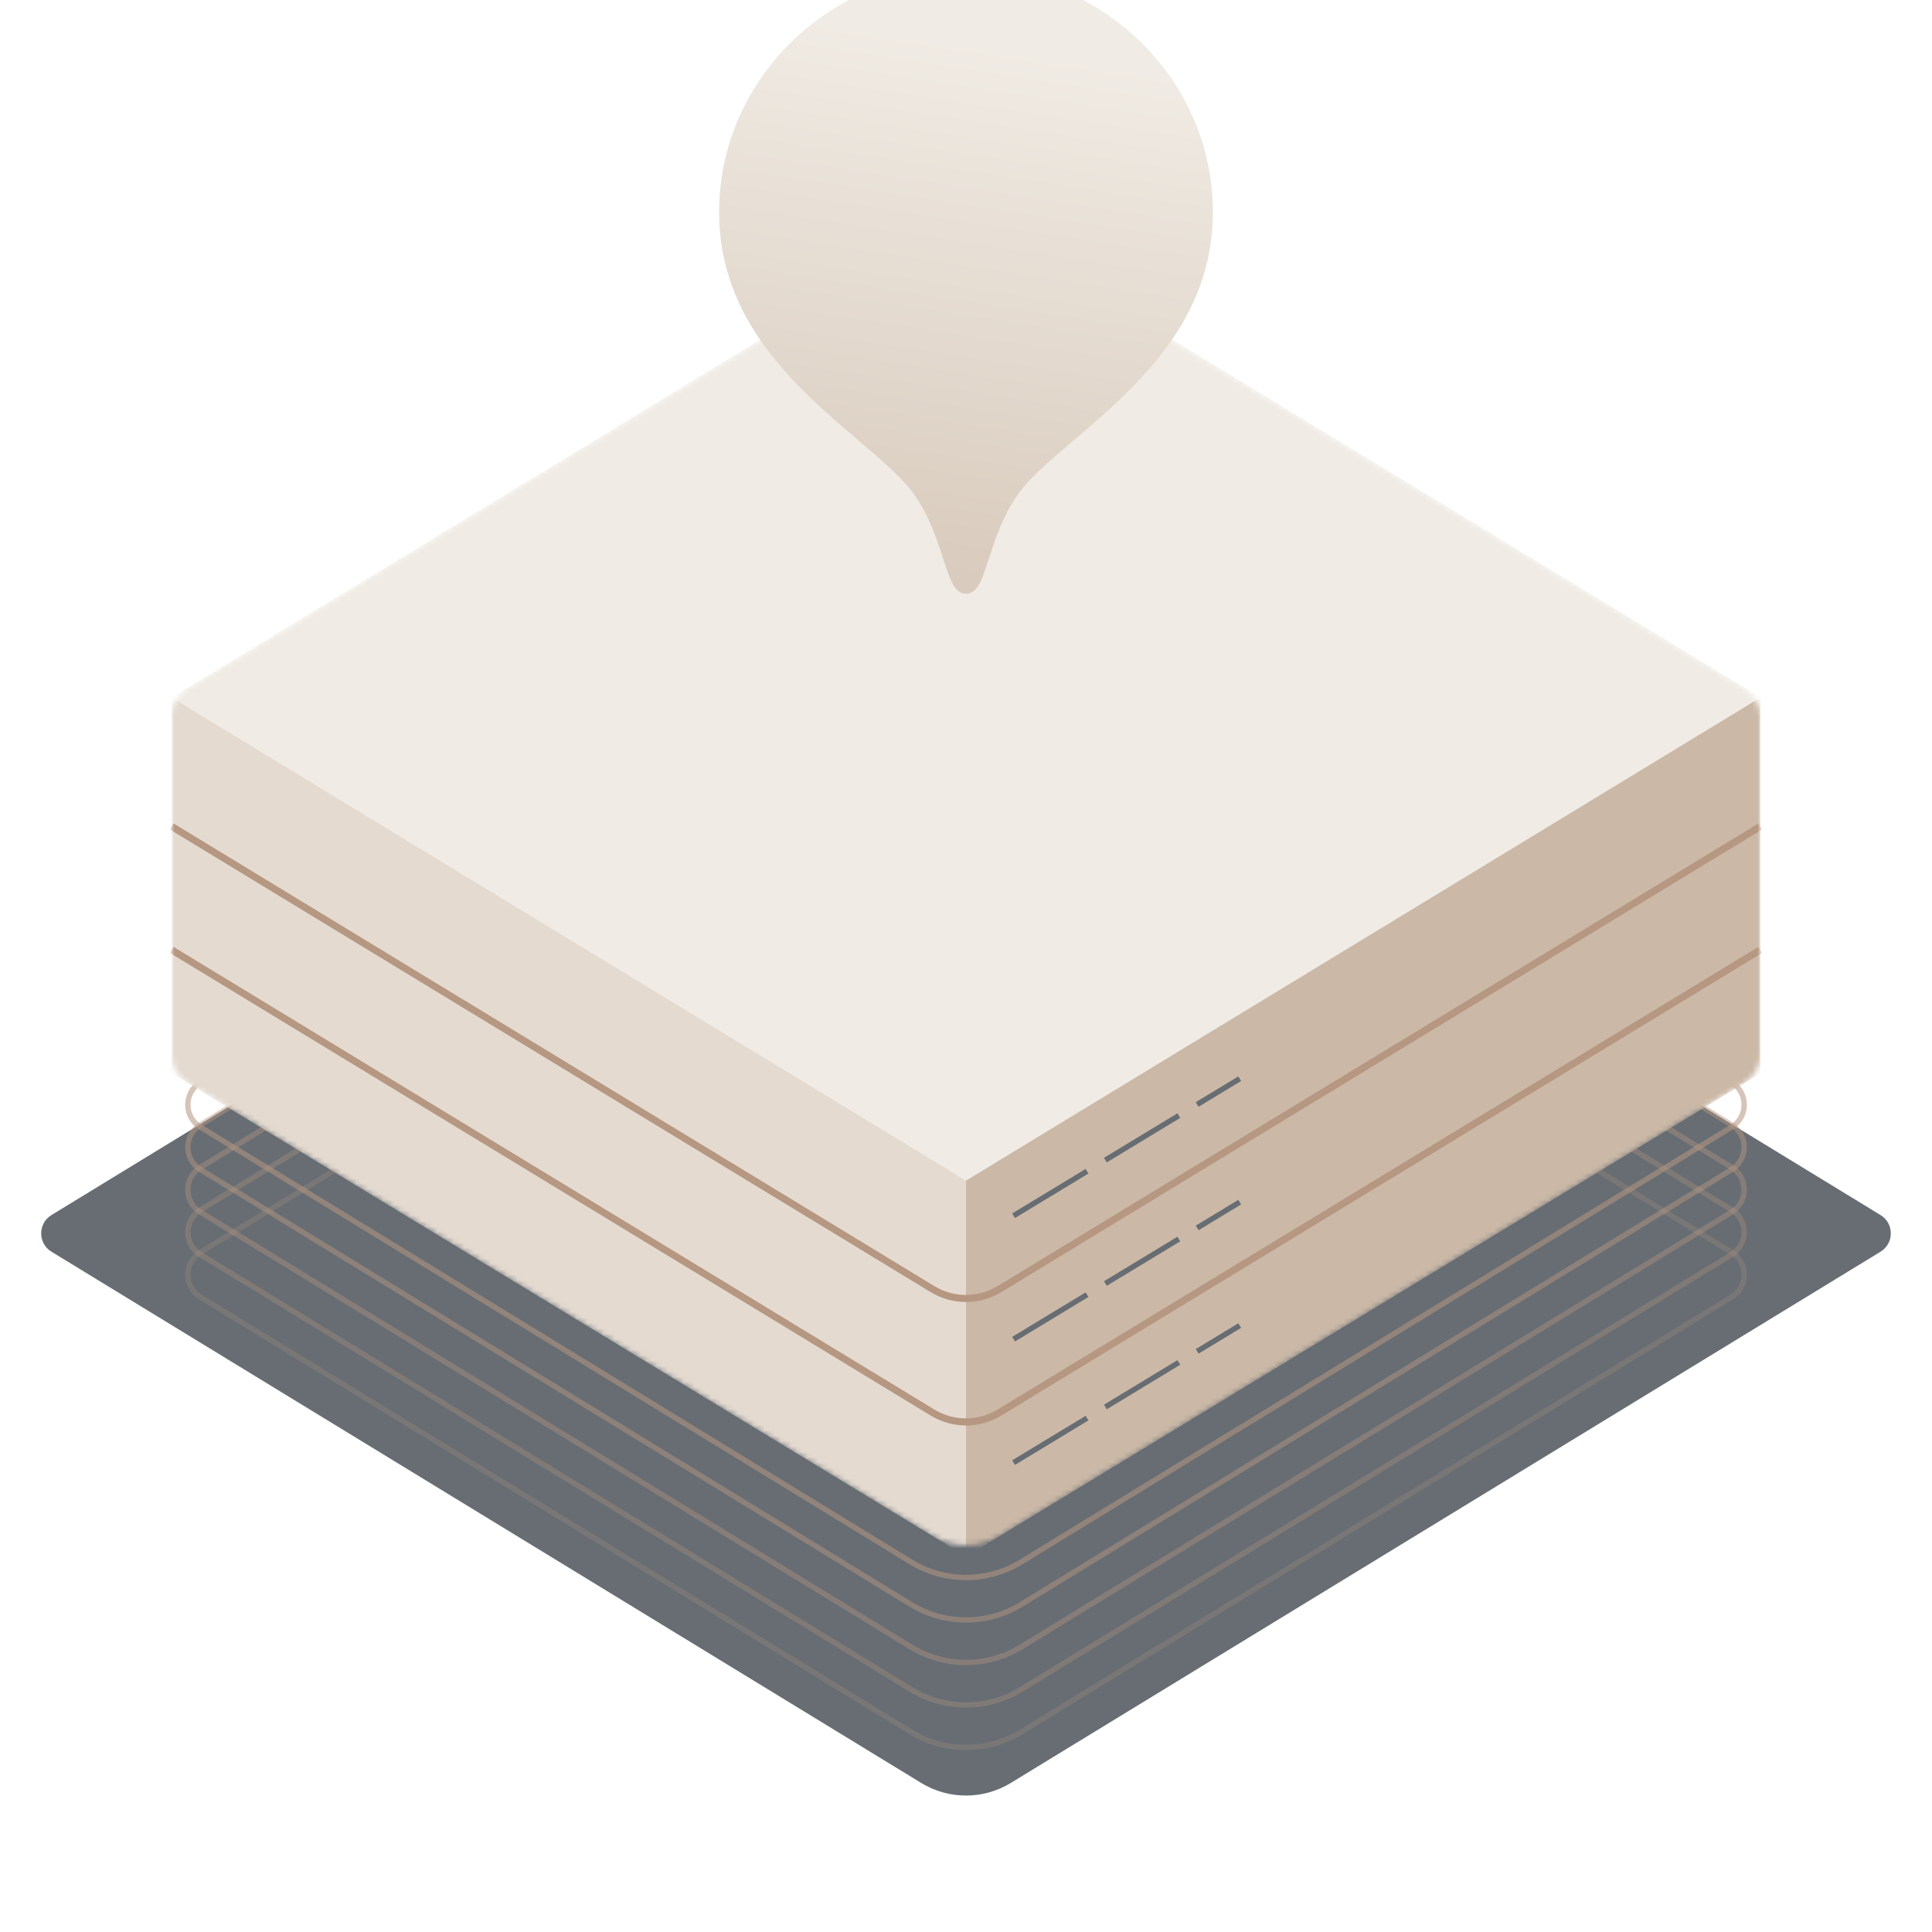 <svg width="360" height="360" viewBox="0 0 360 360" fill="none" xmlns="http://www.w3.org/2000/svg">
<path d="M180 122.324L350.411 226.41C352.965 227.97 352.965 231.678 350.411 233.237L188.34 332.23C183.22 335.357 176.78 335.357 171.66 332.23L9.589 233.237C7.035 231.678 7.035 227.97 9.589 226.41L180 122.324Z" fill="#676D73"/>
<path opacity="0.56" d="M292.27 183.086L322.671 201.694C325.783 203.599 325.783 208.102 322.671 210.007L190.268 291.05C183.971 294.904 176.033 294.904 169.737 291.05L37.334 210.007C34.222 208.102 34.222 203.599 37.334 201.694L69.642 181.918" stroke="#B69781"/>
<path opacity="0.48" d="M292.27 191.004L322.671 209.612C325.783 211.517 325.783 216.02 322.671 217.925L190.268 298.968C183.971 302.822 176.033 302.822 169.737 298.968L37.334 217.925C34.222 216.02 34.222 211.517 37.334 209.612L69.642 189.836" stroke="#B69781"/>
<path opacity="0.4" d="M292.27 198.922L322.671 217.53C325.783 219.435 325.783 223.939 322.671 225.843L190.268 306.887C183.971 310.74 176.033 310.74 169.737 306.887L37.334 225.843C34.222 223.939 34.222 219.435 37.334 217.53L69.642 197.755" stroke="#B69781"/>
<path opacity="0.32" d="M292.27 206.84L322.671 225.449C325.783 227.353 325.783 231.857 322.671 233.762L190.268 314.805C183.971 318.659 176.033 318.659 169.737 314.805L37.334 233.762C34.222 231.857 34.222 227.353 37.334 225.449L69.642 205.673" stroke="#B69781"/>
<path opacity="0.24" d="M292.27 214.758L322.671 233.367C325.783 235.272 325.783 239.775 322.671 241.68L190.268 322.723C183.971 326.577 176.033 326.577 169.737 322.723L37.334 241.68C34.222 239.775 34.222 235.272 37.334 233.367L69.642 213.591" stroke="#B69781"/>
<mask id="mask0_12593_13334" style="mask-type:alpha" maskUnits="userSpaceOnUse" x="32" y="42" width="296" height="246">
<path d="M328 133.374C328 131.279 326.907 129.336 325.117 128.247L186.235 43.791C182.405 41.462 177.595 41.462 173.765 43.791L34.883 128.247C33.093 129.336 32 131.279 32 133.374V196.626C32 198.721 33.093 200.664 34.883 201.753L173.765 286.208C177.595 288.538 182.405 288.538 186.235 286.208L325.117 201.753C326.907 200.664 328 198.721 328 196.626V133.374Z" fill="#BCDAFF"/>
</mask>
<g mask="url(#mask0_12593_13334)">
<path d="M328 130L180 40L32 130V200L180 290L328 200V130Z" fill="#E4DAD0"/>
<path d="M328 130L180 40V290L328 200V130Z" fill="#CBB8A6"/>
<path d="M188.867 249.535L231 224" stroke="#676D73" stroke-dasharray="16 4"/>
<path d="M188.867 226.535L231 201" stroke="#676D73" stroke-dasharray="16 4"/>
<path d="M188.867 272.535L231 247" stroke="#676D73" stroke-dasharray="16 4"/>
<path d="M328 154L186.235 240.208C182.405 242.538 177.595 242.538 173.765 240.208L32 154" stroke="#B69781" stroke-width="1.314"/>
<path d="M328 177L186.235 263.208C182.405 265.538 177.595 265.538 173.765 263.208L32 177" stroke="#B69781" stroke-width="1.314"/>
<path d="M180 40L328 130L180 220L32 130L180 40Z" fill="#F0EBE4"/>
</g>
<g style="mix-blend-mode:multiply" filter="url(#filter0_f_12593_13334)">
<ellipse cx="180" cy="138" rx="28" ry="14" fill="#F0EBE4"/>
</g>
<g filter="url(#filter1_i_12593_13334)">
<path d="M180.003 116C182.309 116 183.154 112.829 184.429 108.941C185.491 105.704 186.813 101.674 189.513 97.704C191.602 94.635 195.447 91.353 199.905 87.555C211.535 77.638 226 65.305 226 44.89C226.005 20.137 205.372 0 180.003 0C154.633 0 134 20.137 134 44.885C134 65.3 148.47 77.638 160.101 87.55C164.558 91.348 168.403 94.63 170.492 97.699C173.198 101.674 174.514 105.699 175.576 108.936C176.851 112.824 177.696 115.995 180.003 115.995V116Z" fill="url(#paint0_linear_12593_13334)"/>
</g>
<defs>
<filter id="filter0_f_12593_13334" x="144" y="116" width="72" height="44" filterUnits="userSpaceOnUse" color-interpolation-filters="sRGB">
<feFlood flood-opacity="0" result="BackgroundImageFix"/>
<feBlend mode="normal" in="SourceGraphic" in2="BackgroundImageFix" result="shape"/>
<feGaussianBlur stdDeviation="4" result="effect1_foregroundBlur_12593_13334"/>
</filter>
<filter id="filter1_i_12593_13334" x="134" y="-5.365" width="92" height="121.365" filterUnits="userSpaceOnUse" color-interpolation-filters="sRGB">
<feFlood flood-opacity="0" result="BackgroundImageFix"/>
<feBlend mode="normal" in="SourceGraphic" in2="BackgroundImageFix" result="shape"/>
<feColorMatrix in="SourceAlpha" type="matrix" values="0 0 0 0 0 0 0 0 0 0 0 0 0 0 0 0 0 0 127 0" result="hardAlpha"/>
<feOffset dy="-5.365"/>
<feGaussianBlur stdDeviation="10.729"/>
<feComposite in2="hardAlpha" operator="arithmetic" k2="-1" k3="1"/>
<feColorMatrix type="matrix" values="0 0 0 0 0.796 0 0 0 0 0.722 0 0 0 0 0.651 0 0 0 0.43 0"/>
<feBlend mode="normal" in2="shape" result="effect1_innerShadow_12593_13334"/>
</filter>
<linearGradient id="paint0_linear_12593_13334" x1="201.789" y1="16.917" x2="177.665" y2="174.013" gradientUnits="userSpaceOnUse">
<stop stop-color="#F0EBE4"/>
<stop offset="1" stop-color="#CBB8A6"/>
</linearGradient>
</defs>
</svg>
